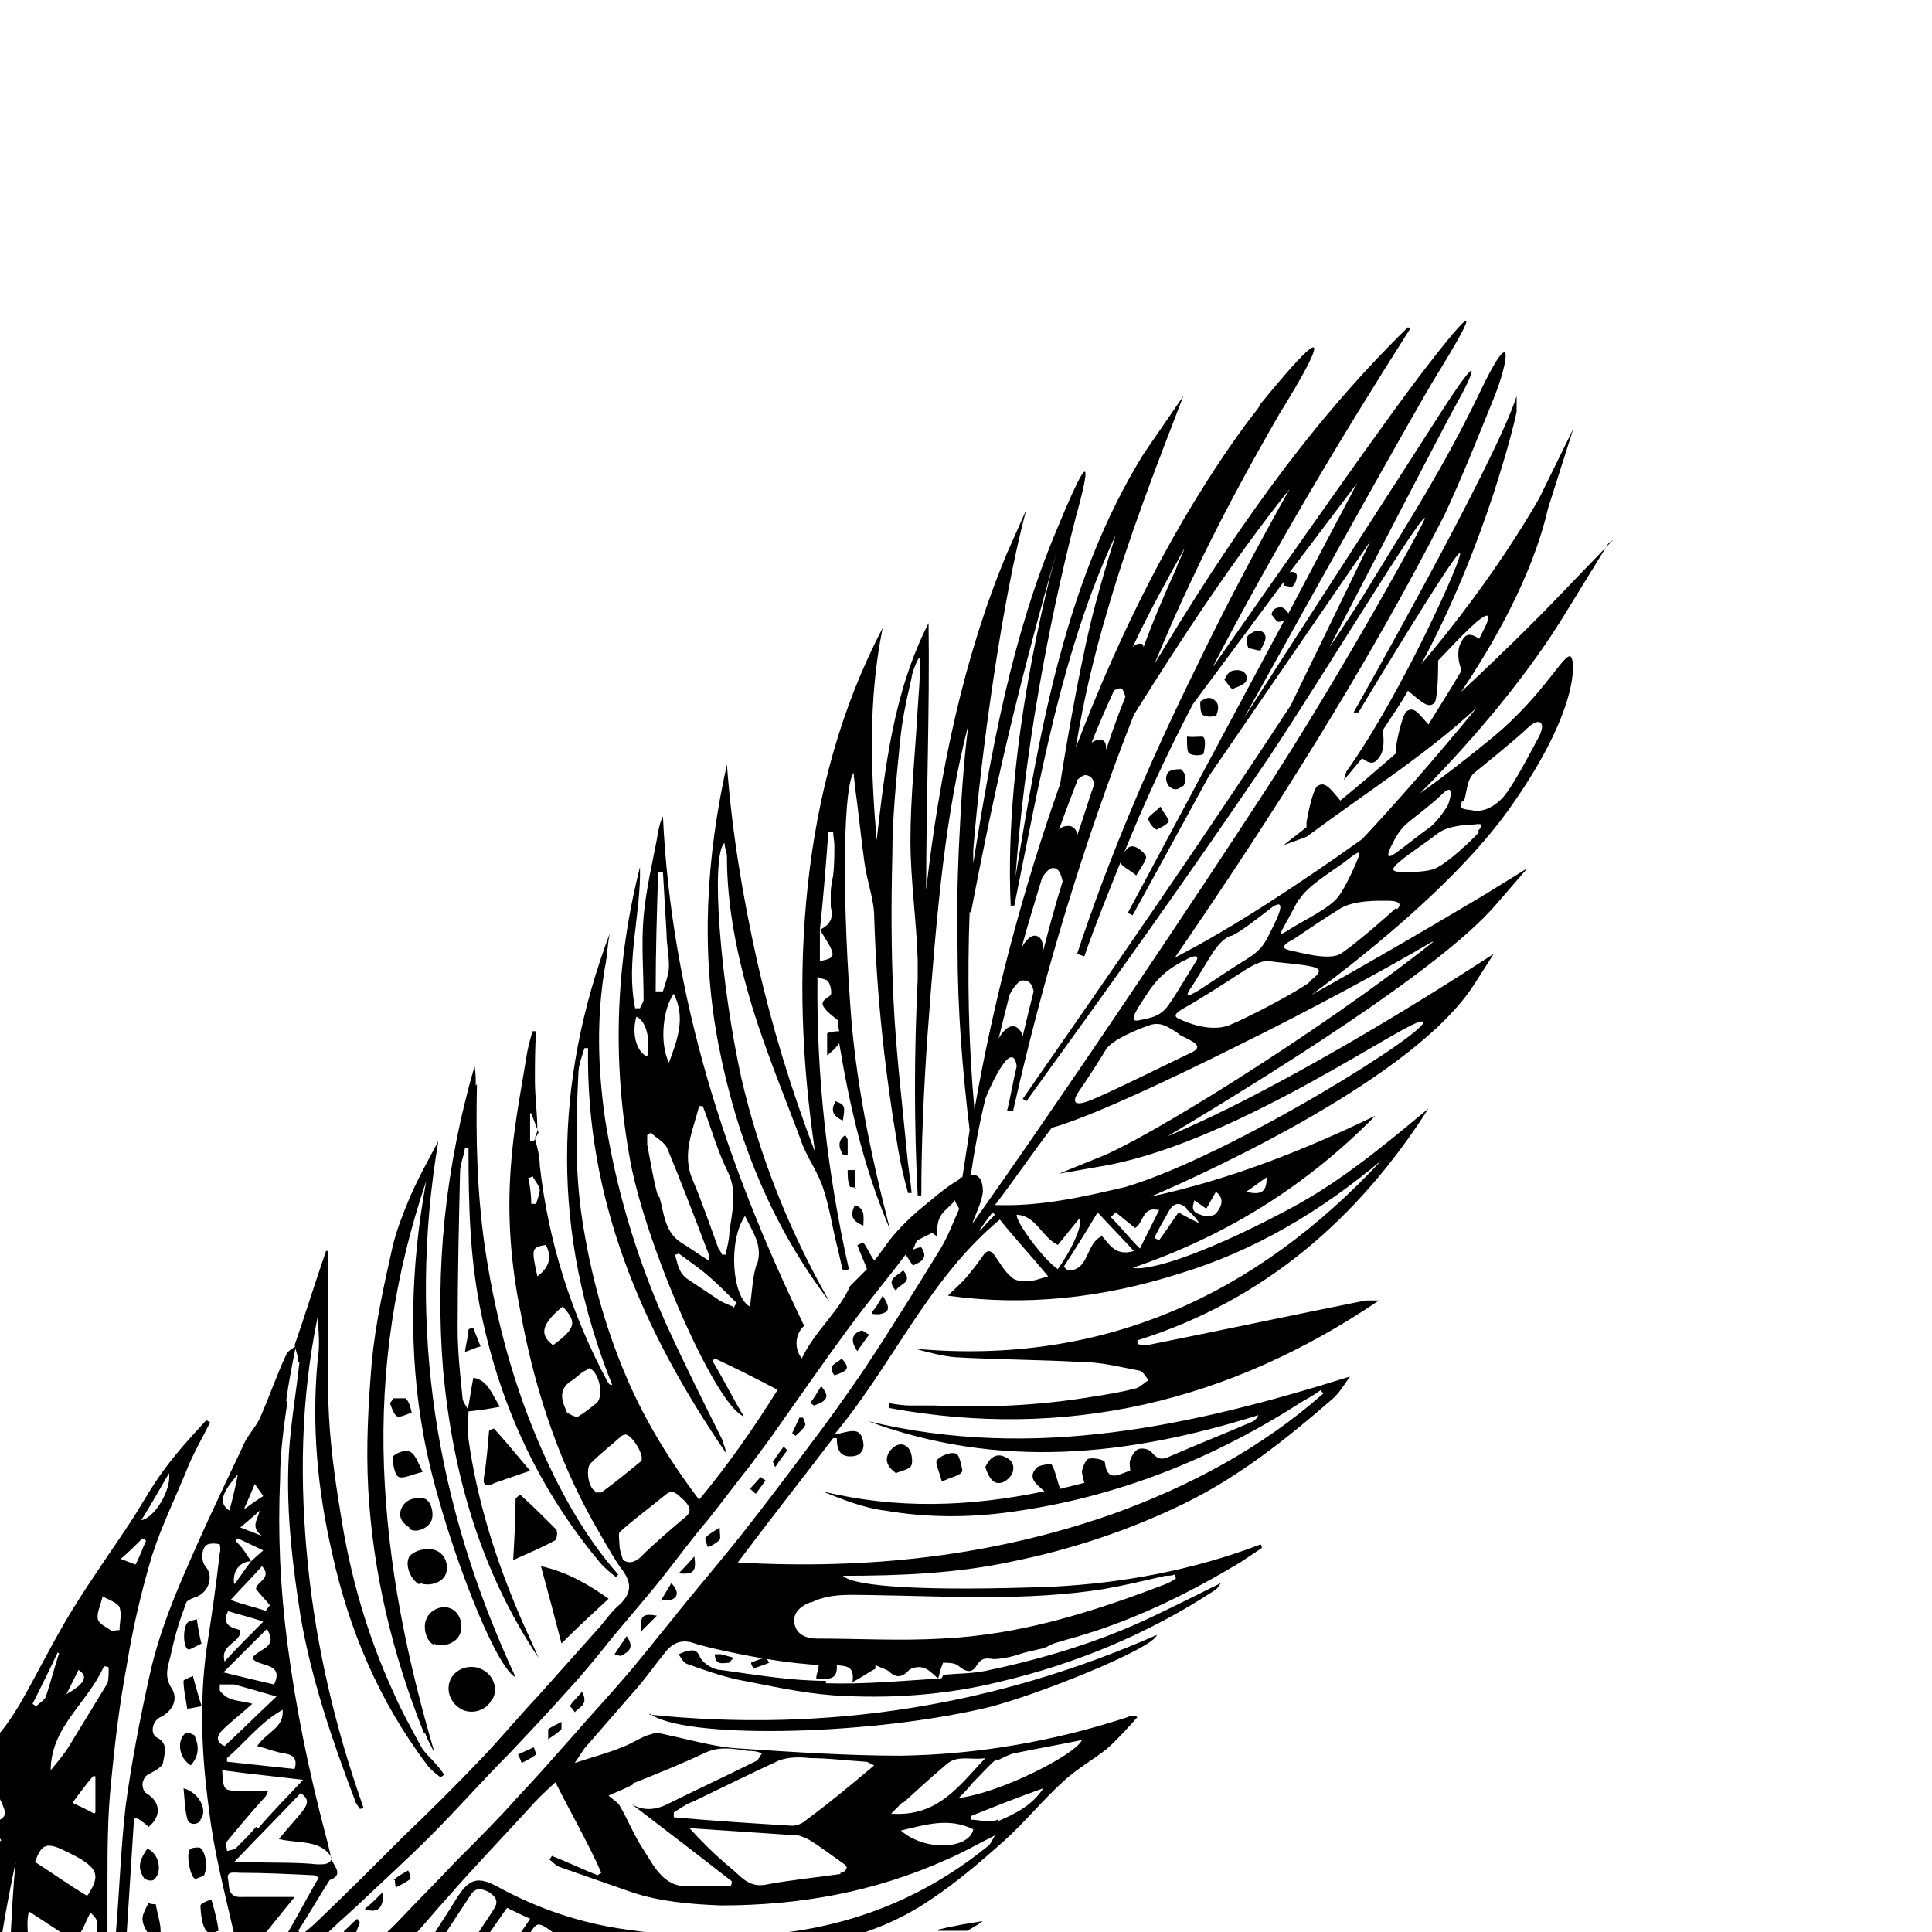 <?xml version="1.0" encoding="UTF-8"?>
<svg id="Calque_2" data-name="Calque 2" xmlns="http://www.w3.org/2000/svg" xmlns:xlink="http://www.w3.org/1999/xlink" viewBox="0 0 16 16">
  <defs>
    <style>
      .cls-1 {
        fill: none;
      }

      .cls-2 {
        clip-path: url(#clippath);
      }
    </style>
    <clipPath id="clippath">
      <rect class="cls-1" width="16" height="16"/>
    </clipPath>
  </defs>
  <g id="Content">
    <g class="cls-2">
      <g>
        <polygon points="7.81 13.85 7.8 13.85 7.8 13.85 7.81 13.85"/>
        <path d="M3.52,14.35c.02.06.05.11.08.17-.23-.78-.39-1.56-.42-2.37-.03-.82.09-1.6.35-2.37-.13.71-.15,1.42-.02,2.12.13.72.58,1.91.76,1.99-.66-1.42-.9-2.89-.64-4.44-.09.17-.18.33-.25.5-.05.12-.1.25-.13.38-.07.31-.14.63-.17.94-.03.35-.05.71-.03,1.07.04.69.2,1.36.46,2.01Z"/>
        <polygon points="3.87 11.69 3.87 11.69 3.87 11.69 3.87 11.69"/>
        <path d="M3.94,8.99c0-.05,0-.11-.01-.16-.24.83-.33,1.67-.26,2.52.08.86.31,1.66.79,2.38-.05-.12-.11-.24-.16-.36-.2-.47-.35-.95-.42-1.45-.01-.08,0-.16,0-.24-.02-.04-.05-.07-.05-.11-.02-.19-.04-.38-.04-.57,0-.43.01-.86.02-1.29,0-.07.03-.13.04-.2,0,0,.02,0,.03,0,0,.47.01.93.11,1.39.16.76.48,1.44.97,2.03.04.05.09.09.14.13,0,0,.01-.01.02-.02-.29-.33-.5-.72-.67-1.12-.22-.52-.36-1.07-.44-1.63-.06-.44-.07-.87-.06-1.31Z"/>
        <path d="M2.48,11.28c-.02.19-.05.37-.07.56-.06.52,0,1.04.08,1.55.09.52.26,1.02.45,1.52,0,.02.03.05.04.07,0,0,.02,0,.03-.01-.23-.65-.39-1.32-.46-2.01-.07-.69-.06-1.37.08-2.05.01.12.02.24,0,.36-.05.54,0,1.07.12,1.59.14.64.39,1.23.79,1.76.03.04.07.07.11.1,0,0,.02-.02.03-.02-.02-.03-.04-.06-.07-.09-.04-.05-.09-.09-.12-.14-.08-.15-.16-.29-.23-.45-.22-.48-.36-.97-.44-1.49-.05-.3-.09-.6-.1-.9-.01-.36,0-.71,0-1.07,0-.07,0-.13,0-.2,0,0-.01,0-.02,0-.09.26-.17.52-.26.78,0,0,0,0,0,0h0s0,0,0,0h0s0,0,0,0c0,0,0,0,0,0,0,0,0,0,0,0,.01.05.03.09.03.14Z"/>
        <polygon points="7.81 13.85 7.8 13.85 7.81 13.85 7.81 13.85"/>
        <path d="M6.84,13.92c-.29,0-.58-.05-.87-.09-.06,0-.14-.05-.17-.1-.02-.05-.04-.07-.09-.06-.03,0-.06.02-.09.03.02.03.04.07.07.08.14.05.28.1.42.13.26.05.52.11.79.13.46.03.92,0,1.37-.11.64-.15,1.24-.4,1.79-.76.02-.01.03-.03.05-.06-.2.1-.38.19-.57.28-.44.21-.91.35-1.39.45-.11.02-.23.02-.34.03,0,.01-.01.03-.02.03-.32.02-.63.05-.95.04Z"/>
        <path d="M5.38,14.19c.26.21,1.75.19,2.76-.04.4-.09,1.42-.5,1.44-.61-1.34.59-2.74.81-4.2.66Z"/>
        <path d="M4.48,12.97c.06.22.11.41.17.64.14-.14.26-.25.39-.37-.17-.12-.34-.22-.56-.27Z"/>
        <path d="M4.61,12.67c-.1-.1-.2-.2-.3-.29-.01,0-.03.02-.04.03,0,.16-.01.33-.02.51.13-.06.23-.1.34-.16.02,0,.03-.07.02-.08Z"/>
        <path d="M4.08,14.07c.05-.09,0-.21-.1-.25-.09-.04-.21,0-.25.09-.04.09,0,.2.1.25.09.04.2,0,.24-.08Z"/>
        <path d="M4.09,11.83s-.03.01-.04.02c-.01.12-.02.25-.04.37-.02.1.03.09.09.06.09-.03.17-.06.29-.1-.11-.13-.2-.24-.3-.35Z"/>
        <path d="M3.48,13.11c.07.03.18,0,.21-.07.03-.07,0-.17-.08-.2-.07-.03-.18,0-.22.05-.04.07.01.19.08.23Z"/>
        <path d="M3.59,13.61c.07.04.19,0,.22-.08.03-.07,0-.18-.08-.21-.07-.03-.17.01-.2.09-.03.07,0,.18.06.21Z"/>
        <path d="M3.39,12.66c.05.04.15,0,.18-.06.03-.06,0-.18-.06-.19-.07-.01-.14,0-.18.07-.04.08,0,.13.06.17Z"/>
        <path d="M3.25,12.07s.01.14.05.16c.04.02.11-.02.2-.04-.04-.08-.06-.15-.11-.17-.03-.02-.13.02-.14.05Z"/>
        <polygon points="3.87 11.69 3.87 11.69 3.87 11.69 3.87 11.69"/>
        <path d="M3.92,11.41c-.02.1-.03.19-.05.28.09-.01.17-.02.27-.04-.07-.11-.1-.22-.22-.24Z"/>
        <path d="M7.97,12.18s-.02-.13-.05-.14c-.04-.02-.12.01-.16.05-.02.02.02.1.04.18.08-.04.16-.05.17-.09Z"/>
        <path d="M8.38,12.21c.03-.07,0-.12-.05-.14-.05-.03-.12-.03-.17.08.01.03.03.09.07.12.05.03.11,0,.15-.06Z"/>
        <path d="M7.51,11.98c-.05-.04-.11-.01-.15.05-.03.06-.02.11.06.17.04-.02.12-.03.13-.07.01-.04,0-.12-.04-.15Z"/>
        <path d="M9.97,6.23s.02-.09,0-.12c0-.02-.07,0-.14-.01,0,.07,0,.13.02.14.03.02.1.02.12,0Z"/>
        <path d="M9.58,6.87s.09-.04.1-.07c0-.02-.04-.06-.07-.12-.05.05-.1.08-.1.1,0,.03.05.09.07.09Z"/>
        <path d="M9.8,6.51s.05-.08-.02-.14c-.02,0-.07,0-.1.02-.03.03-.03.08,0,.12.04.04.08.03.11,0Z"/>
        <path d="M10.07,5.93s.04-.08,0-.12c-.04-.04-.07-.04-.13,0,0,.04,0,.09.02.11.03.02.09.02.12,0Z"/>
        <path d="M10.22,5.7s.09-.03.1-.06c.02-.05-.02-.09-.07-.09-.05,0-.08.01-.11.08.03.03.05.08.08.08Z"/>
        <path d="M10.44,5.38s.05-.08.04-.11c-.01-.05-.07-.06-.11-.03-.05.02-.06.06-.03.13.04,0,.09.03.11.01Z"/>
        <path d="M3.37,11.58s-.07,0-.11,0l-.03.04s.03.1.06.11c.03.01.08-.02.12-.03-.01-.04-.02-.09-.05-.12Z"/>
        <path d="M3.84,11.2c.06-.02.1-.04.14-.05-.02-.05-.04-.1-.06-.15-.01,0-.03,0-.04.01,0,.05-.02.11-.03.19Z"/>
        <path d="M7.08,9.85c0-.05,0-.11,0-.16-.02,0-.04,0-.06,0,0,.05,0,.1.02.14,0,0,.03,0,.05.01Z"/>
        <path d="M6.92,9.12c-.04.07-.03.12.06.16.02-.12.02-.13-.06-.16Z"/>
        <path d="M6.97,9.56s.03,0,.05.01c0-.04,0-.09,0-.13,0-.01-.01-.02-.02-.04-.07.05-.05.11-.02.16Z"/>
        <path d="M7.15,10.15c0-.07.02-.14-.07-.17-.04.08-.03.13.07.17Z"/>
        <path d="M6.08,13.73s-.07-.02-.11-.03c-.01,0-.03,0-.05,0,0,.1.08.07.12.07,0,0,.02-.03.04-.04Z"/>
        <path d="M6.33,13.73s-.07.02-.11.04c0,.02.02.04.02.05.04-.02.09-.03.13-.05-.01-.02-.03-.05-.04-.04Z"/>
        <path d="M7.13,11.02c-.06.02-.1.07-.03.17.04-.06.07-.1.1-.14-.02,0-.05-.03-.06-.03Z"/>
        <path d="M5.09,13.7s.05.02.06.01c.05-.03.11-.06.04-.16-.04.06-.07.1-.1.15Z"/>
        <path d="M7.22,10.88s.05.01.08,0c.08-.02.06-.07.01-.15-.03.06-.06.1-.09.14Z"/>
        <path d="M5.47,13.25s.06,0,.09,0c.06-.03.06-.07,0-.14-.03.05-.06.1-.09.15Z"/>
        <path d="M7.42,10.69c.02-.06.15-.06.06-.17-.05.05-.15.07-.06.17Z"/>
        <path d="M6.91,11.39c.12-.04.13-.06.06-.14-.03.04-.13.05-.06.14Z"/>
        <path d="M6.71,11.62s.02.01.03.02c.12-.04.13-.08.06-.16-.03.05-.06.1-.09.14Z"/>
        <path d="M3.17,15.67c-.06.06-.1.1-.15.14.11.04.16-.01.15-.14Z"/>
        <path d="M4.53,14.41c.06-.04.09-.06.12-.09,0,0,0-.04,0-.06-.04.02-.08.04-.11.06,0,0,0,.04,0,.09Z"/>
        <path d="M3.27,15.57s0,.04.01.06c.04-.02.08-.04.12-.07,0,0,0-.03-.02-.07-.05.03-.09.05-.12.08Z"/>
        <path d="M5.75,12.89s-.07.08-.13.14c.12.01.15-.01.13-.14Z"/>
        <path d="M4.72,14.13s.03.03.04.05c.03-.04.12-.06.06-.17-.04.05-.08.08-.1.12Z"/>
        <path d="M5.87,12.81s.07-.03.09-.06c.01-.01,0-.05,0-.1-.06.04-.1.06-.12.09,0,.01.01.04.02.07Z"/>
        <path d="M4.29,14.53s.02.04.03.07c.04-.02.08-.04.12-.07,0,0-.01-.04-.02-.06-.04.02-.09.04-.13.06Z"/>
        <path d="M5.31,13.51s.07-.07.13-.13c-.12-.02-.14,0-.13.13Z"/>
        <path d="M6.4,12.1s0,.01.02.05c.04-.06.07-.1.1-.14,0,0-.02-.02-.03-.03-.03.04-.06.08-.09.13Z"/>
        <path d="M6.3,12.23s-.06.07-.09.1c.02.01.03.03.05.04.03-.04.05-.07.08-.11-.02-.01-.04-.03-.05-.03Z"/>
        <path d="M2.85,16h.1s.02-.05.03-.08c0,0-.02-.02-.02-.03-.04.03-.07.07-.11.1Z"/>
        <path d="M6.62,11.74s-.04.09-.06.13c.01,0,.02.02.03.02.03-.03.06-.05.08-.09,0-.01-.01-.04-.02-.06-.01,0-.02,0-.03,0Z"/>
        <path d="M1.33,15.99c0-.07-.03-.15-.04-.22-.02,0-.04,0-.06-.01-.02.04-.05.09-.05.13,0,.04.02.08.04.11h.11s0,0,0-.01Z"/>
        <path d="M1.66,15.07c.06-.07,0-.22-.14-.26.01.1.01.17.03.25.01.05.07.06.11.02Z"/>
        <path d="M1.66,15.77s0,.19.06.23h.06s.03-.01.03-.01c-.01-.08-.03-.16-.06-.26-.05.02-.08.03-.09.05Z"/>
        <path d="M1.62,15.56s.06-.02.07-.03c.04-.09,0-.22-.04-.23-.02,0-.07,0-.08.02-.03.05.01.24.05.24Z"/>
        <path d="M1.61,14.37s-.06-.03-.07-.02c-.08.06-.06.21.04.27.07-.08.07-.16.03-.25Z"/>
        <path d="M1.27,15.57c.08-.06.05-.22-.05-.26-.07.1-.08.16-.03.24.01.02.06.03.08.02Z"/>
        <path d="M1.6,13.88s-.08.03-.08.04c0,.08.02.15.03.23.03,0,.06-.01.12-.02-.03-.09-.05-.17-.07-.24Z"/>
        <path d="M1.67,13.62c-.02-.08-.03-.14-.04-.21-.03.01-.06.01-.08.03-.04.06-.03.21.01.22.02,0,.05-.02.11-.05Z"/>
        <g>
          <path d="M13.36,4.47l-.53.55s-.3.31-.73.71c.25-.37.59-.95.72-1.52l.21-.66-.28.57s-.35.64-.98,1.38c.54-1,.78-2.03.79-2.09v-.13c-.17.54-1.34,2.6-1.35,2.62h.04c.03-.05.8-1.33.84-1.32.04,0-.47,1.15-.94,1.81l-.02.07c.05-.06.1-.12.15-.18.08.06.11.04.15-.02.02-.03.04-.1.02-.21.07-.11.15-.22.21-.33,0,0,0,0,0,0,.12.1.17.15.22.1.02-.02.03-.19.03-.31,0-.02,0-.03,0-.04.19-.2.37-.39.41-.37.02.02-.02.09-.07.19-.09-.06-.12-.03-.15.03-.02.03-.04.11,0,.22,0,0,0,.01,0,.02-.1.17-.21.34-.27.44-.09-.1-.12-.15-.18-.11-.03.02-.07.18-.09.3,0,.03,0,.04,0,.05-.15.13-.3.26-.46.39-.09-.11-.13-.16-.19-.12-.03.02-.07.18-.09.3,0,.02,0,.03,0,.04-.06.05-.13.1-.19.15l.19-.07c.54-.4.99-.68,1.41-1.07-.4.49-.78.91-.95,1.09-.52.37-1.08.74-1.55.98.81-1.18,1.58-2.39,2.23-3.66.15-.32.28-.65.41-.97.13-.32.17-.65-.12-.04-.29.6-.56,1.02-.86,1.51-.12.2-.25.4-.38.59.39-.75.98-1.89,1.06-2.03.12-.21.24-.5-.14.09-.26.41-1.13,1.75-1.63,2.53.65-1.17,1.43-2.57,1.59-2.83.29-.47.41-.71-.07-.09-.35.45-1.29,1.8-1.78,2.5.5-.96,1.06-1.9,1.64-2.81-.01,0,0,0-.02-.01-.85.83-1.5,1.79-2.1,2.79.1-.24.2-.47.31-.7.22-.47.47-.93.73-1.38h0c.07-.11.68-1.1-.14-.1,0,0,0,0,0,0-.02.02-.03.04-.04.06-.03.04-.07.09-.1.13-.6.82-1.05,1.74-1.41,2.68.06-.38.15-.76.26-1.13.17-.59.41-1.21.63-1.78,0,0-.33.48-.33.48-.65,1.05-.86,2.3-1.06,3.5.07-.98.26-2.05.5-2.98,0,0,.26-.91-.16.11-.37.88-.54,1.82-.69,2.76,0-.04,0-.07,0-.11.06-.76.24-2.09.44-2.82,0,0-.16.36-.16.36-.36.86-.56,1.82-.67,2.79,0-.74.03-1.48.02-2.21-.29.57-.36,1.19-.43,1.8-.05-.59-.07-1.17.05-1.76-.35.67-.54,1.39-.62,2.13-.08.74-.05,1.47.06,2.21-.2-.52-.36-1.05-.48-1.58-.12-.54-.21-1.08-.25-1.63-.17.77-.22,1.54-.07,2.32.15.78.44,1.5.92,2.13-.33-.58-.58-1.2-.73-1.85-.17-.77-.26-1.84-.14-1.95,0,.04.02.08.02.11,0,.43.09.85.21,1.25.12.39.28.77.42,1.15.05.12.13.23.17.36.05.15.07.3.11.46.02.07.03.14.05.21.02,0,.03,0,.05-.01-.18-.8-.27-1.6-.26-2.42.04.02.08.02.09.04.02.03.03.09.02.11-.03.03-.1.05-.05.11.02.03.06.06.11.1,0,.01,0,.05.01.09-.04,0-.1.01-.1.02,0,.05,0,.1,0,.18.05-.04.07-.06.1-.1.09.54.21,1.05.42,1.54-.16-.62-.29-1.25-.33-1.88-.07-1-.05-1.8.03-1.9,0,.04.01.08.01.11.03.21.05.43.08.64.02.15.08.3.08.45.02.65.09,1.29.2,1.93.02.12.05.24.08.35,0,0,.02,0,.03,0-.01-.11-.03-.22-.04-.34-.04-.42-.09-.83-.11-1.25-.02-.4-.02-.81-.01-1.21,0-.3.03-.6.06-.9.02-.22.05-.35.1-.57,0-.04.07-.21.07-.15,0,.16-.01.26-.02.41-.02.36-.06.73-.06,1.09,0,.33.05.66.06.99,0,.07,0,.13,0,.2,0-.01,0-.03,0-.04-.03.61-.03,1.21,0,1.79h.03c0-.44.02-.87.05-1.31.08-1.09.15-1.85.34-2.59-.04.31-.06.61-.08,1.04-.01.27-.02.53-.01.8,0,0,0,.01,0,.02,0,0,0,0,0,0,0,.5.04,1,.1,1.5,0,0,0,0,0,0-.02.13-.04.26-.06.39-.01,0-.02,0-.03.02-.12.07-.23.17-.34.26-.07.06-.14.13-.2.2-.06.07-.1.14-.16.21-.04-.06-.06-.11-.09-.15-.02,0-.03.02-.05.02.02.06.05.12.08.2-.04.04-.08.08-.14.14-.09.21-.29.37-.4.6-.07-.09-.05-.21.02-.27-.65-1.34-1.1-2.72-1.17-4.22-.03.06-.04.13-.05.19-.04.21-.09.42-.11.64-.02.23,0,.46,0,.69,0,.02-.02.04-.03.07-.01,0-.03,0-.04,0-.08-.39.05-.78.04-1.17-.2.79-.23,1.58-.09,2.38.11.69.71,2.08.95,2.17-.09-.15-.17-.31-.26-.46l.02-.02c.17.08.33.16.52.26-.2.32-.41.62-.65.91-.25-.33-.45-.66-.6-1.01-.18-.42-.3-.86-.37-1.32-.06-.4-.05-.8-.03-1.2,0-.07.03-.14.05-.21h.03c-.02,1.26.45,2.34,1.14,3.35,0-.04-.02-.07-.03-.11-.16-.32-.32-.64-.47-.97-.24-.54-.41-1.11-.5-1.69-.06-.42-.07-.84,0-1.25.02-.09.02-.19.04-.28-.47,1.25-.48,2.49.02,3.74-.03,0-.03-.02-.04-.03-.3-.56-.49-1.16-.56-1.79,0-.07-.02-.15-.04-.22,0,0,0,0,0,0,0-.02.02-.05.02-.07,0-.14-.02-.28-.02-.41,0-.14,0-.28.01-.41,0,0-.02,0-.03,0-.02.07-.04.14-.05.21-.05.31-.11.61-.13.92-.03.4,0,.8.08,1.19.11.61.3,1.2.6,1.74.07.12.14.25.22.37,0,0,0,0,0,0,.08.1.13.2,0,.32-.06.05-.11.12-.16.18-.17.19-.33.37-.5.56-.16.17-.31.35-.47.52-.21.22-.43.44-.65.65-.23.23-.46.46-.7.69-.06.06-.12.11-.19.16h.21c.09-.09.18-.17.28-.26.21-.2.42-.39.62-.59.22-.22.43-.46.65-.68.16-.17.33-.35.49-.53.13-.14.25-.29.37-.44.15-.18.3-.35.44-.53.11-.14.22-.29.34-.43.12-.15.23-.3.35-.45.06-.08.11-.15.17-.23.22-.31.44-.63.67-.94.14-.19.3-.38.45-.58.02.03.04.06.06.09.07-.03.13-.06.07-.15-.01,0-.03,0-.07.02.02-.04.02-.06.04-.08.04-.02.08-.04.12-.06.01.01.03.02.04.03,0-.06,0-.12.03-.17.03-.05.08-.08.12-.13,0,.03.04.06.03.08-.05.11-.09.22-.15.32-.21.34-.42.68-.64,1.01-.15.22-.3.43-.46.64-.18.24-.36.48-.55.72-.19.24-.39.47-.58.71-.14.17-.27.34-.42.51-.13.15-.26.29-.39.44-.15.17-.3.34-.46.51-.16.18-.33.35-.5.52-.17.18-.34.35-.51.53-.04.04-.08.08-.12.11h.26c.1-.11.19-.22.29-.33.21-.24.43-.47.65-.71.07-.08.15-.16.24-.24.13.26.27.5.38.75,0,0-.02.01-.03.02-.13-.05-.25-.11-.38-.16,0,0-.01.02-.02.03.03.02.05.05.08.06.2.07.4.14.6.21.24.08.49.1.74.11.65,0,1.27-.11,1.87-.38.12-.05.24-.12.4-.2-.03.05-.04.08-.06.09-.58.47-1.25.71-1.99.74-.33.01-.67,0-1-.05-.37-.05-.73-.17-1.06-.35-.18-.1-.25-.07-.36.11-.06.1-.13.2-.19.3h.09c.08-.12.15-.23.23-.35.04-.06.09-.05.15-.02.06.04.08.08.04.14-.05.08-.1.15-.15.23h.09c.06-.08.11-.16.17-.24.06.03.12.06.19.09-.03.05-.07.1-.1.15h.08s0,0,0,0c.08-.13.08-.13.22-.03,0,.01-.01.03-.02.04h.11s.06-.01.09,0h2.24c.25-.07.48-.17.7-.32.21-.14.41-.31.6-.48.18-.16.33-.35.51-.51.11-.1.24-.17.35-.26.09-.08.17-.17.25-.26-.04-.02-.06-.01-.08,0-.61.2-1.24.31-1.88.32-.44,0-.89-.03-1.34-.06-.18-.01-.36-.06-.54-.1-.06-.01-.13-.04-.18-.02-.09.02-.16.08-.25.11-.12.05-.24.08-.39.13.04-.06.06-.09.08-.12.13-.15.27-.31.4-.46.1-.11.19-.24.28-.35.05-.06.12-.09.2-.07.09.03.18.05.27.07.14.03.29.06.43.08.12.02.24.03.36.04,0,.04-.02.07-.02.11.08,0,.18.03.17-.11.07.01.15,0,.13.14.08-.04.13-.08.19-.11,0-.01,0-.02,0-.03.04.02.08.03.11.05.06.06.11.05.16,0,.02-.03.09-.04.12-.03.05.01.09.06.13.09.01-.04.02-.08.04-.13.03,0,.09,0,.12.02.07.06.12.07.16,0,.04-.06.07-.06.14-.05.04,0,.1-.01.14-.02.05-.01.09-.03.14-.04.04-.01.09-.02.13-.03.03-.01.06-.03.09-.04.09-.03.18-.05.27-.08.45-.14.87-.35,1.27-.59.06-.04.12-.08.18-.12,0,0,0-.02-.01-.03-.55.21-1.13.32-1.72.35-1.06.04-1.65,0-1.74-.09.48,0,.95-.02,1.41-.12.49-.1.97-.26,1.42-.48.45-.22.84-.53,1.22-.86.06-.05.1-.12.15-.19-1.31.41-2.62.7-3.99.37,1.08.4,2.15.29,3.23-.05-.01.03-.03.04-.04.05-.23.1-.46.19-.69.29-.06.03-.1.03-.15-.03-.02-.03-.08-.04-.11-.03-.03.01-.06.06-.07.09-.01.03,0,.06,0,.09-.08.02-.19.11-.21-.07,0-.02-.09-.04-.13-.03-.03,0-.05.07-.06.1,0,.03.01.06.02.1-.08.02-.16.04-.2.05-.03-.08-.04-.15-.07-.2,0-.01-.11,0-.13.03-.07.08,0,.13.07.19-.62.13-1.23.15-1.84,0,.17.07.35.14.52.16.35.06.7.06,1.05.01.87-.12,1.67-.44,2.4-.91.05-.03.11-.06.16-.1,0,.01.01.02.02.03-.51.45-1.11.77-1.75,1-1,.35-2.03.46-3.1.4.27-.36.53-.69.79-1.03,0,0,.02,0,.03,0,0,.1.03.16.13.15.05,0,.1-.04.09-.11-.02-.15-.12-.09-.24-.07.49-.59.78-1.29,1.37-1.78.12.15.26.3.4.47-.07.02-.12.04-.17.04-.04,0-.1,0-.13-.03-.06-.05-.1-.12-.14-.18-.03-.04-.06-.06-.1,0-.04.06-.09.12-.13.17-.05.06-.11.11-.16.16.64.09,1.28.02,1.91-.18.63-.19,1.18-.52,1.68-.94-1.04,1.12-2.31,1.7-3.86,1.56.11.03.22.06.33.07.35.02.7.02,1.05.04.16,0,.31.04.47.07.03,0,.06.05.08.08-.03.02-.07.06-.11.07-.12.03-.24.05-.37.07-.43.07-.86.09-1.29.07-.07,0-.13,0-.2,0-.06,0-.12-.01-.18-.02,0,.01,0,.03,0,.04,1.47.27,2.82-.05,4.06-.89-.04,0-.07,0-.11,0-.6.12-1.21.25-1.81.37-.02,0-.05,0-.08-.01,0,0,0-.02,0-.03,1.05-.33,1.83-1.01,2.41-1.92-.36.3-.72.6-1.13.82-.63.34-1.15.53-1.32.5.79-.27,1.45-.69,2.01-1.26-.6.29-1.21.53-1.86.67.49-.21,2.19-.99,2.68-1.76l.16-.25-.25.16s-1.42.92-2.45,1.35c.8-.48,2.26-1.38,2.72-1.92l.26-.3-.34.21s-.68.41-1.45.84c.54-.4,1.28-1.01,1.68-1.6.52-.75.51-1.15.47-1.2-.05-.05-.21.3-.64.66-.16.13-.37.3-.61.47.35-.35.82-.88,1.16-1.42l.4-.65ZM6.79,7.96c0-.08,0-.16,0-.26.14.22.14.23,0,.26ZM6.9,7.25s-.02.09-.02.14c0,.04,0,.08,0,.12.02.08.01.14-.09.19.03-.28.05-.54.07-.81.01,0,.03,0,.04,0,0,.04.01.07.01.11,0,.08,0,.16-.01.25ZM5.79,9.16s.02,0,.03,0c.07.18.12.37.21.55.08.17.03.33.01.5,0,.06-.02.12-.03.18,0,0-.02,0-.03,0-.01-.02-.02-.04-.03-.05-.07-.19-.13-.37-.21-.56-.1-.22,0-.42.05-.62ZM5.54,8.8c-.08-.16-.05-.45.04-.57.1.2.03.38-.04.57ZM5.45,7.22s.03,0,.04,0c.01.17.02.34.03.51,0,.09.02.18.02.27,0,.07-.03.14-.05.21-.02,0-.04,0-.06,0,0-.33.01-.65.02-.98ZM5.27,8.42c.08.03.12.19.09.33-.09-.04-.13-.19-.09-.33ZM5.45,9.91c-.04-.14-.06-.28-.09-.43,0-.03,0-.05,0-.08,0,0,.02-.01.03-.02.05.05.12.08.14.14.12.29.23.58.34.87,0,.01,0,.03,0,.05-.08-.05-.15-.1-.23-.15-.14-.09-.14-.25-.18-.38ZM6.07,10.82s-.08-.03-.11-.05c-.09-.06-.18-.12-.27-.18-.07-.05-.08-.13-.1-.2,0,0,.02,0,.03-.01.08.06.17.12.25.19.08.07.15.14.23.22,0,.01-.02.02-.02.04ZM6.27,10.46c-.04.11-.04.24-.06.36-.15-.08-.18-.55-.04-.75.06.13.15.24.1.4ZM4.4,9.22c.02.05.04.11.06.16-.01.02-.03.05-.04.07-.01,0-.02,0-.03,0,0-.08,0-.15,0-.23,0,0,.02,0,.03,0ZM4.37,9.76s.03-.01.04-.02c.02.04.05.07.06.11,0,.04-.02.08-.03.12-.01,0-.03,0-.04,0,0-.07-.01-.13-.02-.2ZM4.52,10.31q.08.15-.07.26c-.05-.23-.05-.24.07-.26ZM4.66,10.82c.12.13.11.18-.08.32-.12-.09-.09-.18.08-.32ZM4.7,11.71s-.01-.03-.02-.05c-.04-.09-.04-.17.06-.23.03-.02.06-.05.09-.07.02-.01.04-.02.05-.03.09.04.12.24.06.29-.05.04-.1.08-.15.11-.02.01-.06-.01-.09-.03ZM4.93,12.35c-.06-.03-.08-.19-.04-.23.08-.08.17-.15.26-.23,0,0,.02-.01.03-.01.05,0,.16.17.13.22-.11.09-.22.18-.33.26,0,0-.03,0-.05,0ZM5.68,12.56c-.13.11-.26.22-.38.34-.05.04-.09.05-.14.02-.01-.04-.03-.08-.03-.13,0-.03-.01-.08,0-.1.12-.11.26-.21.38-.31.07-.06.11.01.15.04.04.04.08.09.02.14ZM6.96,15.52c-.21.03-.42.05-.63.09-.14.02-.2-.08-.29-.15-.12-.1-.23-.21-.33-.32.3.02.59.04.89.06.03,0,.06.02.09.03.1.06.19.13.29.2.02.01.04.04.03.04,0,.02-.03.04-.05.04ZM7.46,15.16c.21-.05.4-.11.6-.01-.03.16-.39.19-.6.01ZM8.26,15.07c-.06.03-.15,0-.22,0,0-.01,0-.02,0-.03.2-.08.4-.16.6-.23-.09.14-.23.21-.37.27ZM8.26,14.58s.09-.05.14-.06c.19-.04.37-.07.56-.11-.05.12-.68.44-1.02.48.04-.04.08-.08.11-.12.07-.07.13-.14.2-.2ZM7.48,14.93c.12-.11.23-.21.36-.32.09-.08.21-.03.32-.05-.21.22-.39.49-.78.46.04-.04.07-.07.1-.1ZM6.7,14.56c.16,0,.31.02.47.03.02,0,.04.02.07.03-.19.16-.37.31-.56.45-.03.03-.08.05-.12.05-.33-.02-.65-.04-.98-.07,0-.01,0-.03,0-.04.05-.03.1-.07.16-.09.23-.11.47-.23.71-.34.08-.03.17-.03.26-.02ZM5.24,14.77c.2-.08.4-.16.59-.25.12-.06.24-.04.36-.02.03,0,.07,0,.12.02-.02.03-.03.06-.06.07-.24.12-.48.23-.72.35-.12.06-.22.05-.3,0,.26.2.55.42.83.64,0,.01,0,.03-.01.04-.11,0-.22-.01-.33,0-.22.02-.3-.16-.39-.3-.08-.12-.13-.25-.2-.37-.02-.03-.06-.05-.09-.08.07-.03.14-.06.2-.09ZM6.72,13.27c.16-.08.34-.06.51-.06.64.01,1.28.05,1.91-.05.17-.03.34-.07.51-.11.03,0,.05,0,.08-.01,0,.01,0,.02.01.03-.03.02-.06.04-.09.05-.6.23-1.2.42-1.85.45-.34.02-.69,0-1.03,0-.09,0-.17-.03-.19-.12-.02-.09.05-.15.13-.18ZM10.76,7.45c.07-.12.3-.25.4-.33s.11-.07.09-.02c-.02.05-.1.24-.17.33s-.26.18-.39.26c-.12.08-.08.03-.05-.03.03-.05.08-.15.12-.22ZM10.2,7.75c.07-.03.21-.14.34-.24.14-.09.01.15-.03.23-.04.08-.07.13-.18.2-.1.06-.31.2-.4.26-.1.06-.11.05-.08,0,.03-.04.16-.26.2-.32.03-.04.07-.1.14-.13ZM9.8,7.96c.1-.06.14-.05.1.01-.04.06-.15.25-.22.35-.07.1-.15.11-.25.13-.1.02,0-.11.07-.22.11-.17.21-.22.31-.28ZM9.77,8.57c.09.05.22.09.09.15-.13.06-.71.35-.85.4-.14.05-.12-.02-.07-.09.05-.07.16-.24.22-.34.05-.08.27-.17.36-.2.09-.03.15.01.24.07ZM9.81,4.54c-.02.06-.05.11-.07.17-.1.22-.19.43-.27.65,0-.02-.01-.03-.02-.03-.02,0-.04,0-.07.03.13-.28.28-.55.43-.82ZM9.22,5.72s.04-.02.06-.02c.02,0,.03.04.04.07-.06.15-.11.29-.16.44,0-.03,0-.07-.03-.08-.03-.01-.06,0-.09.02.06-.15.12-.29.19-.44ZM8.92,6.46s.05-.05.08-.04c.04.01.06.04.06.08-.05.14-.09.28-.14.42,0-.04-.02-.07-.06-.08-.03,0-.06,0-.09.03.05-.14.1-.27.15-.4ZM8.46,7.85c.05-.19.11-.38.17-.58.03-.05.07-.09.1-.08.04,0,.06.06.07.11-.06.19-.11.38-.16.57,0-.05-.01-.11-.06-.12-.04-.01-.09.04-.12.1ZM8.56,8.21c-.03.12-.06.24-.09.37-.02-.07-.1-.15-.2.02.03-.12.06-.24.09-.36.03-.06.08-.13.12-.12.05,0,.07.04.08.09ZM8.04,7.56c.19-.98.34-1.68.71-2.99-.06.22-.44,1.64-.38,2.93,0,0,.03,0,.03,0,.21-1.03.39-2.11.84-3.07-.06.19-.12.39-.17.58-.1.37-.22,1.03-.29,1.48-.31.88-.55,1.78-.71,2.7-.05-.55-.06-1.09-.04-1.64ZM8.04,10.16s0-.02.01-.02c.03-.09.08-.18.09-.27,0-.09-.03-.15-.1-.14.03-.21.07-.42.12-.63.01-.03.22-.53.26-.27-.03.12-.05.25-.08.37h.05c.25-1.11.58-2.21,1-3.28.4-.64.82-1.28,1.29-1.87-.27.48-.53.97-.77,1.47-.38.77-.72,1.56-.99,2.38l.06.02c.09-.26.2-.53.3-.78,0,.03.07.06.13.11.04-.07.09-.13.08-.16-.02-.04-.09-.09-.12-.08-.02,0-.04.02-.06.05.17-.42.36-.83.57-1.23l.75-1.01s0,.02,0,.03c.03,0,.07.02.08,0,.02-.02.03-.06.03-.08,0-.03-.03-.04-.06-.03l.56-.74-.57,1.08s-.03-.05-.06-.05c-.04,0-.07.01-.08.06.02.02.04.06.06.06.02,0,.04-.01.05-.02l-1.3,2.43.04.02s.27-.49.63-1.15l1.34-1.95-.66,1.36c-.72,1.1-1.47,2.18-2.22,3.26l.03.02c.68-.94,1.36-1.89,2.01-2.85.44-.66,1.25-2,1.29-1.98.02,0-.71,1.32-1.31,2.24-.57.88-1.75,2.64-2.47,3.65ZM8.11,10.19s.07-.1.11-.15c0,0,.01.01.02.02-.04.04-.08.08-.12.13ZM8.41,10.06c.17,0,.21.18.35.25.06-.07.12-.15.18-.22.03.04-.05.24-.18.42-.11-.07-.35-.39-.34-.45ZM9.12,10.24c-.13.06-.1.29-.28.28,0,0-.02-.02-.03-.03.09-.14.18-.28.28-.45.1.11.19.2.3.32-.16.05-.21-.07-.27-.13ZM10.49,9.75c0,.12-.04.15-.17.12.06-.04.11-.08.17-.12ZM9.89,9.94s.06.04.1.07c.03-.05.05-.09.08-.14.08.06.04.13,0,.18-.02.02-.08.03-.1.02-.04-.02-.12-.02-.08-.12ZM9.82,10.01s.08.06.11.12c-.06-.03-.12-.06-.17-.09-.06.09-.11.16-.16.23,0,0-.03-.01-.04-.02.04-.08.08-.15.12-.22.04-.07.09-.08.15-.02ZM9.6,10.02c-.05.1-.1.2-.16.32-.09-.09-.16-.18-.24-.26.01-.01.03-.03.04-.04.05.04.11.09.16.13.07-.04.06-.18.19-.15ZM11.87,7.8c-.96.76-2.42,1.66-2.78,1.79l-.32.13.4-.07c1.11-.21,2.52-1.23,2.61-1.19.12.04-1.58,1.11-2.46,1.37-.34.08-.69.16-1.05.15,0,0-.02,0-.03,0,.16-.21.31-.43.47-.64.29-.08.9-.36,1.54-.68h0s0,0,0,0c.59-.29,1.2-.62,1.61-.86ZM10.85,8.13c-.1.08-.52.3-.67.36-.15.06-.35-.02-.41-.05-.08-.03,0-.07.05-.1.06-.03.36-.22.45-.28.09-.06.18-.11.24-.1s.22.02.33.04c.11.02.11.05,0,.13ZM11.56,7.52c-.05.05-.36.32-.46.38-.1.06-.36-.02-.42-.03-.09-.02-.03-.06.03-.09.06-.04.25-.17.38-.25.12-.08.34-.07.41-.07.07,0,.12.02.07.07ZM12.25,6.89c-.07.08-.26.25-.34.29-.08.05-.25.04-.31.04-.11,0-.05-.05.01-.1.06-.05.21-.15.3-.22.08-.06.23-.07.27-.07.04,0,.14-.03.06.05ZM12.12,6.64c.03-.06.02-.18.09-.24,0,0,.36-.29.45-.38.09-.08.15-.04.08.09-.07.13-.21.4-.29.49-.08.09-.18.13-.26.11-.08-.01-.11-.01-.08-.08ZM11.95,6.57c.1-.09.06.05.04.1-.03.05-.1.15-.16.19-.06.04-.22.17-.28.21-.07.05-.06,0-.03-.06.03-.06.06-.12.11-.17s.22-.17.32-.27Z"/>
          <path d="M2.37,11.6c.02-.15.05-.3.08-.45-.03.02-.07.04-.08.07-.08.17-.14.35-.22.53-.04.08-.11.15-.14.23-.19.4-.38.8-.55,1.21-.09.22-.17.45-.22.68-.08.36-.15.72-.2,1.09-.04.35-.05.69-.08,1.04h.09c.02-.32.04-.63.06-.94.01,0,.02,0,.03,0,.03.02.06.04.09.07.11-.09.1-.21-.02-.28-.02-.01-.03-.05-.03-.07,0-.03.02-.07.04-.08.05-.03.12-.06.13-.1.01-.07.05-.16-.05-.21-.06-.03-.04-.14.03-.17.1-.05.15-.15.09-.24-.07-.11-.02-.2,0-.3.03-.14.07-.27.12-.4,0-.02.04-.04.07-.05.11-.03.17-.17.09-.26-.04-.05-.03-.16.02-.18.03-.01.07-.01.1,0,0,0,.01.05,0,.07-.03.27-.07.54-.11.8-.06.44-.04.88.02,1.32.04.35.13.69.21,1.04h.25c.08-.1.16-.2.25-.31-.16,0-.3,0-.43,0-.13.01-.11-.09-.12-.14-.02-.08.05-.06.1-.06.2,0,.4.01.61.02.01,0,.02.01.04.02-.09.15-.17.31-.26.46h.11s-.01-.01-.02-.02c.09-.14.17-.28.26-.42,0,0,0,0,0,0,.11-.04.05-.1.02-.16-.02-.07-.03-.13-.05-.2-.14-.53-.25-1.06-.32-1.6-.06-.46-.08-.91-.06-1.37,0-.21.03-.42.06-.63ZM2.27,13.95c-.13-.03-.26-.06-.42-.1.12-.12.24-.24.36-.36.1.16-.07.16-.12.24.04.08.27.03.18.22ZM1.88,13.34c.09.03.19.05.3.09-.11.11-.21.21-.32.33-.04-.15.14-.15.13-.26-.07-.02-.16-.04-.1-.16ZM2.23,13.3l-.03.04c-.09-.03-.18-.05-.29-.09.1-.11.18-.19.26-.28.09.1-.05.13-.05.19.04.05.08.09.12.14ZM2.08,12.93c-.05.06-.09.13-.14.19-.02-.11.05-.19.14-.19ZM2.11,12.29s.05.07.07.1c-.05.03-.09.06-.16.11.04-.09.06-.14.09-.21ZM2.15,12.5c0,.07-.09.14.02.22-.05-.02-.1-.04-.18-.07.07-.06.12-.1.16-.14ZM2.18,12.84s-.07.06-.1.09c0,0,0,0,0,0-.02-.03-.04-.06-.06-.09-.02-.03-.05-.06-.07-.08,0,0,.02-.02.02-.02.06.03.13.06.21.1ZM1.97,12.21c-.02.1-.04.19-.07.3-.09-.06-.07-.14.07-.3ZM1.84,14.33c.07-.07.15-.13.25-.22-.07-.02-.12-.02-.18-.04-.03-.01-.07-.04-.09-.07,0,0,0-.05,0-.05.04,0,.08,0,.12,0,.11.03.21.06.35.1-.16.15-.29.28-.43.41-.07-.03-.07-.08-.02-.13ZM2.52,14.98c-.06.08-.13.15-.21.25.16.04.35,0,.44.16-.02.05-.06.05-.12.05-.19-.02-.39-.01-.59-.02-.03,0-.06,0-.1,0,.19-.2.37-.38.55-.57.06.04.07.08.02.14ZM2.12,15.13c-.05.06-.11.12-.16.17-.02.02-.05.02-.08.03,0-.03-.02-.07,0-.08.09-.11.19-.23.29-.34.02-.02.04-.04.05-.08-.08,0-.16,0-.23,0-.14,0-.14,0-.15-.17.21.03.43.05.67.08-.14.15-.26.27-.37.4ZM2.34,14.15c.02.16-.13.19-.21.31.08.02.15.05.22.06.06.01.12.03.09.13-.19-.02-.37-.04-.56-.06v-.03c.15-.13.28-.3.46-.4Z"/>
          <path d="M1.36,12.17c-.09.12-.17.26-.25.39-.17.26-.35.51-.51.77-.16.26-.29.53-.44.79-.05.08-.1.16-.16.23v.55s.05.1.04.12c0,.02-.02.04-.04.05v.15s0,.01.01.02c0,0,0,0-.01.01v.75h.02c.03-.19.07-.39.11-.58-.02.19-.03.39-.04.58h.14s-.01-.11.01-.17c.09.06.17.11.26.17h.17c.03-.05.05-.11.08-.16.03.03.05.05.05.07,0,.03,0,.06,0,.09h.09c0-.13,0-.26,0-.39,0-.28,0-.57.03-.85.03-.32.07-.65.13-.97.05-.31.12-.61.21-.91.08-.25.2-.49.3-.74.05-.12.12-.24.18-.36,0,0-.02-.01-.03-.02-.12.13-.24.26-.35.41ZM.65,13.83c.08.05.06.11-.1.2.04-.08.07-.14.1-.2ZM.48,13.69s0,0,.01,0c-.04.12-.07.24-.11.36-.01.03-.05.05-.08.08,0,0-.02-.01-.03-.02.07-.14.14-.28.21-.43ZM.72,15.7c-.15-.09-.29-.19-.43-.28.05-.14.09-.16.21-.11.06.03.13.06.19.1.12.08.13.14.04.28ZM.78,15.02c-.07-.04-.12-.06-.18-.09.06-.08.11-.15.17-.22,0,0,.02,0,.02,0,0,.09,0,.19,0,.3ZM.89,13.94c-.11.18-.22.36-.33.54-.04.06-.09.12-.14.18,0-.36.31-.56.44-.86.01,0,.03,0,.04.01,0,.04,0,.1-.01.13ZM.98,13.5s-.03,0-.05.01c-.04-.03-.11-.06-.12-.1-.01-.05.02-.11.04-.19.05.03.12.05.14.09.02.06,0,.13,0,.19ZM1.13,12.96s-.08-.03-.13-.05c.07-.06.13-.12.18-.17,0,0,.02.01.03.02-.03.06-.05.13-.09.2ZM1.17,12.59c.08-.13.15-.25.23-.39.02.14-.12.37-.23.39Z"/>
          <path d="M7.77,15.99s-.02,0-.03,0h.27s.09-.05.13-.08c-.13.02-.25.04-.37.07Z"/>
        </g>
      </g>
    </g>
  </g>
</svg>